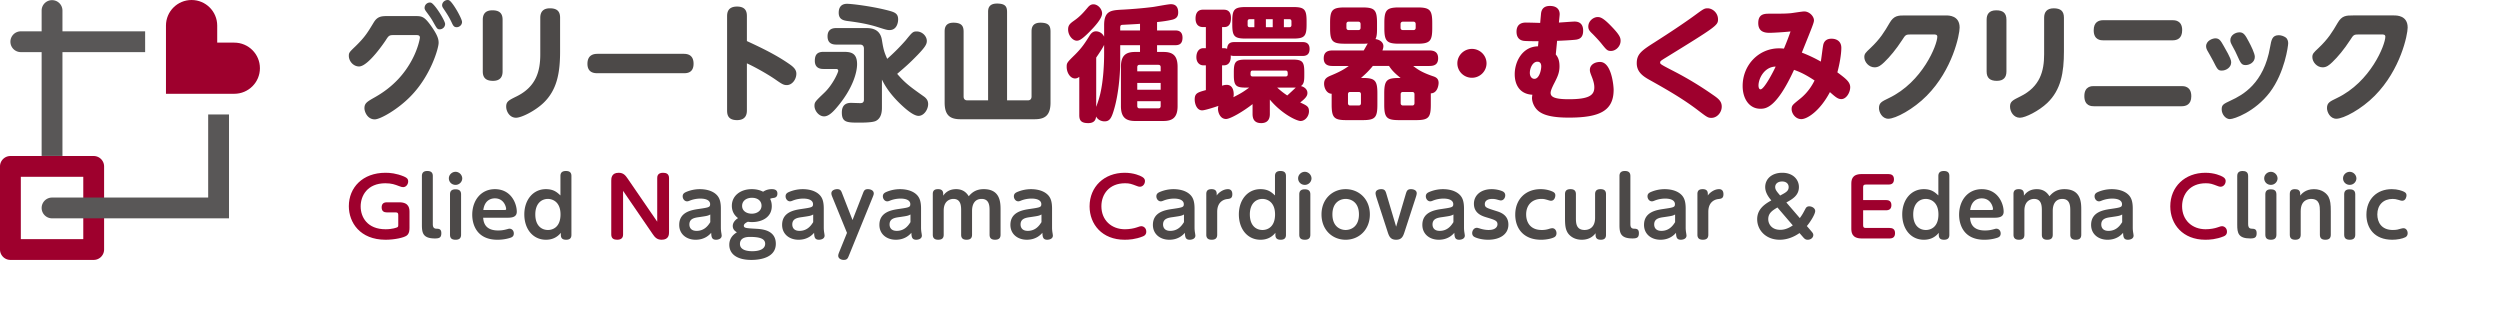 <svg width="731" height="98" fill="none" xmlns="http://www.w3.org/2000/svg"><path d="M115.269 10.255c-1.474 0-1.58.11-2.492 1.536-.07.11-5.055 7.643-7.793 7.643-1.65 0-2.984-1.536-2.984-3.108 0-.914.175-1.097 1.93-2.779 2.773-2.707 3.511-3.95 5.371-7.021 1.123-1.828 2.352-1.828 4.247-1.828h7.617c2.141 0 2.808 0 4.809 2.779 2.035 2.852 2.281 4.022 2.281 5.046 0 1.572-2.317 9.655-8.178 15.615-3.721 3.84-8.881 6.765-10.495 6.765-2.141 0-3.019-2.23-3.019-3.255 0-1.5.808-1.938 3.124-3.255 5.511-3.108 8.74-7.094 10.741-10.825 1.79-3.29 2.352-6.253 2.352-6.582 0-.731-.632-.731-1.159-.731h-6.353.001zm14.882-3.254c0 .95-.807 1.573-1.544 1.573-.738 0-.808-.147-1.966-2.194-.562-.988-.807-1.353-2.106-3.11-.386-.548-.386-.804-.386-.95 0-1.133 1.088-1.755 1.86-1.536 1.088.33 4.142 5.267 4.142 6.217zm4.949-.585c0 .914-.807 1.536-1.545 1.536-.842 0-1.052-.439-1.544-1.5-.772-1.608-1.369-2.486-2.247-3.803-.245-.365-.491-.694-.491-1.097 0-1.06 1.158-1.755 1.966-1.499 1.018.33 3.861 5.376 3.861 6.363zm11.857 14.481c0 1.646-.772 2.743-2.807 2.743-2.036 0-2.984-.878-2.984-2.743V5.758c0-1.536.667-2.742 2.808-2.742 1.896 0 2.983.731 2.983 2.742v15.14zm11.022-15.724c0-1.609.772-2.742 2.807-2.742 2.036 0 2.983.84 2.983 2.742v9.873c0 6.107-.842 11.227-4.878 15.066-2.422 2.304-6.388 4.316-8.003 4.316-1.86 0-2.879-1.828-2.879-3.255 0-1.5.772-1.865 2.984-2.962 5.861-2.852 6.985-7.533 6.985-12.324V5.173h.001zM199.85 15.74c.807 0 2.948.037 2.948 2.89 0 2.852-2.176 2.778-2.948 2.778h-25.132c-.738 0-2.949 0-2.949-2.742s2.001-2.925 2.949-2.925h25.132zm18.543 16.42c0 .842-.036 2.963-2.879 2.963s-2.913-1.829-2.913-2.962V4.88c0-.878 0-2.963 2.913-2.963s2.879 2.048 2.879 2.962v7.131c4.282 1.975 8.529 4.023 12.425 6.729 1.264.878 2.035 1.645 2.035 2.816 0 1.608-1.193 3.327-2.808 3.327-.983 0-1.545-.402-3.44-1.719-2.422-1.645-5.897-3.584-8.213-4.644v13.64h.001zm22.425-11.994c-.597 0-2.562 0-2.562-2.377 0-1.828.737-2.632 2.562-2.632h5.44c2.177 0 4.353 0 4.353 3.62 0 2.267-1.159 7.095-6.037 12.763-1.37 1.609-2.492 2.486-3.615 2.486-1.545 0-2.808-1.682-2.808-3.071 0-1.097.245-1.316 2.843-3.804 2.598-2.45 4.107-6.07 4.107-6.436 0-.475-.387-.548-.562-.548h-3.72l-.001-.001zm12.355-11.958c1.194 0 4.071 0 4.669 3.328.421 2.523.561 3.438 1.579 5.668a59.756 59.756 0 005.37-5.376c1.966-2.413 2.142-2.632 3.264-2.632 1.615 0 2.949 1.39 2.949 2.779 0 .95-.491 1.792-2.668 4.06-2.492 2.559-3.405 3.327-6.002 5.558 2.317 2.706 3.826 3.803 7.757 6.582 1.053.732 1.299 1.5 1.299 2.267 0 1.572-1.229 3.438-2.808 3.438-1.579 0-4.072-2.267-5.616-3.767-3.23-3.182-4.458-5.595-5.09-6.838v8.118c0 .95-.035 3.144-1.825 3.986-.948.439-3.44.476-4.809.476-3.545 0-5.09-.037-5.09-2.962 0-2.706 1.896-2.816 2.703-2.816.351 0 2.247.073 2.668.073.491 0 1.088-.073 1.088-1.023V14.205c0-.768-.421-1.17-1.123-1.17h-6.95c-1.264 0-2.562-.402-2.562-2.413 0-2.377 1.896-2.413 2.562-2.413h8.635v-.001zm5.616-5.376c2.632.658 3.826.914 3.826 2.852 0 1.024-.457 3.108-2.492 3.108-.702 0-1.089-.11-3.615-.914-2.773-.878-5.686-1.353-8.565-1.718-1.369-.183-2.703-.476-2.703-2.45 0-1.244.491-2.596 2.422-2.596 1.509 0 6.915.694 11.127 1.718zm30.129.731c0-.767 0-2.523 2.598-2.523 2.597 0 2.948 1.024 2.948 2.523v25.781h6.073c.702 0 1.088-.402 1.088-1.133V9.305c0-.805 0-2.67 2.598-2.67 2.597 0 2.948 1.098 2.948 2.67v20.698c0 3.95-1.86 4.864-4.668 4.864h-21.622c-2.913 0-4.669-.988-4.669-4.864V9.305c0-.805 0-2.67 2.562-2.67 2.563 0 2.984 1.134 2.984 2.67V28.21c0 .585.246 1.134 1.089 1.134h6.072V3.563h-.001z" fill="#4C4948"/><path d="M322.847 7.367c0-4.242 2.071-4.352 5.089-4.535 2.913-.146 6.459-.439 9.267-.804.807-.11 4.387-.805 5.159-.805 1.755 0 2.142 1.243 2.142 2.414 0 1.096-.421 1.791-1.721 2.12-1.439.33-2.737.512-4.457.695v2.45h5.265c.596 0 2.176 0 2.176 2.12 0 2.121-1.369 2.194-2.176 2.194h-5.265v1.975h1.825c2.598 0 4.177.877 4.177 4.352v11.483c0 3.438-1.579 4.352-4.177 4.352h-8.213c-2.598 0-4.177-.914-4.177-4.352V19.543c0-3.438 1.544-4.352 4.177-4.352h1.403v-1.975h-5.791v4.572c0 4.754-.632 10.02-1.65 13.677-.842 3.035-1.369 4.022-2.948 4.022-.386 0-1.755-.11-2.457-1.426-.07.914-.491 1.938-2.281 1.938-2.141 0-2.632-.84-2.632-2.34V22.47c-.246.183-.667.475-1.228.475-1.404 0-2.457-1.682-2.457-3.4 0-1.134.105-1.28 2.386-3.511 2.142-2.121 3.019-3.548 4.283-5.559.456-.731.983-1.316 1.895-1.316.772 0 1.826.402 2.387 1.572V7.365l-.001.002zm-.597-3.438c0 1.5-2.211 3.877-3.615 5.303-2.317 2.34-3.089 2.669-3.791 2.669-1.123 0-2.528-1.463-2.528-3.292 0-1.316.632-1.791 1.931-2.705 1.65-1.17 2.703-2.414 3.791-3.694.456-.549.947-.95 1.685-.95 1.298 0 2.527 1.352 2.527 2.668v.001zm.597 9.178c-.387.915-1.615 2.706-2.317 3.73v14.445c0-.073.035-.11.07-.22.491-1.39.772-2.23 1.123-3.657.947-4.096 1.123-9.069 1.123-11.556v-2.742h.001zm4.703-4.205h5.791V6.964c-.807.073-4.352.256-5.089.292-.421.037-.702.074-.702.805v.84zm4.984 11.958h6.845v-1.207c0-.438-.211-.694-.668-.694h-5.51c-.457 0-.668.256-.668.694v1.207h.001zm6.845 3.4h-6.845v1.975h6.845v-1.974zm0 5.34h-6.845v1.39c0 .438.211.694.667.694h5.546c.421 0 .632-.256.632-.695V29.6zm31.923 3.694c0 .658-.036 2.706-2.528 2.706-2.071 0-2.527-1.316-2.527-2.67v-2.889c-2.492 1.975-6.424 4.352-7.757 4.352-1.685 0-2.352-1.864-2.352-2.961 0-.44.07-.732.14-.878-.281.11-3.862 1.316-4.774 1.316-1.544 0-2.176-1.864-2.176-3.182 0-1.864.912-2.084 3.264-2.742v-7.24h-.772c-.983 0-2.001-.768-2.001-2.377 0-1.609.807-2.633 2.001-2.633h.772v-6.18h-.843c-1.825 0-2.177-1.463-2.177-2.487 0-1.134.351-2.596 2.177-2.596h5.967c.597 0 2.211 0 2.211 2.413 0 .987-.175 2.67-1.93 2.67h-.667v6.18h.491c.562 0 .808.11.983.182.07-1.828 1.299-1.974 2.141-1.974h19.867c.562 0 2.106 0 2.106 2.01 0 1.866-1.228 2.049-2.106 2.049h-19.867c-.596 0-.842-.074-1.088-.147.07.914-.035 2.89-2.036 2.89h-.491v5.96a4.01 4.01 0 011.37-.255c2.035 0 2.035 2.413 2.035 2.742 0 .439-.035.658-.105.877 2.492-1.28 2.948-1.608 4.633-2.815h-.947c-2.913 0-3.545-.549-3.545-3.657v-.878c0-3.071.562-3.657 3.545-3.657h13.549c2.913 0 3.51.548 3.51 3.657v.878c0 1.755-.106 2.596-.983 3.218.877.183 1.896.878 1.896 2.011 0 .805-.421 1.463-2.106 2.78 1.966.913 2.562 1.17 2.562 2.595 0 1.426-1.123 2.816-2.457 2.816-1.122 0-5.44-2.011-8.985-6.254v4.17zm-6.985-22.015c-3.37 0-4.002-.621-4.002-4.132v-.914c0-3.475.597-4.17 4.002-4.17h13.759c3.3 0 3.967.622 3.967 4.133v.95c0 3.475-.596 4.133-3.967 4.133h-13.759zm2.456-3.327v-2.34h-1.369c-.456 0-.596.292-.596.621V7.33c0 .366.175.622.596.622h1.369zm-.526 12.69c-.597 0-.597.438-.597 1.096 0 .366.176.622.597.622h9.687c.457 0 .597-.293.597-.622 0-.658 0-1.097-.597-1.097h-9.687zm5.897-15.03h-2v2.34h2v-2.34zm4.247 22.306c.386-.329 2.105-1.937 2.492-2.303h-5.441c.913.804 1.58 1.39 2.949 2.304zm-.983-19.966h1.615c.421 0 .596-.256.596-.622V6.233c0-.365-.175-.621-.596-.621h-1.615v2.34zm23.022 14.847c3.615 0 4.318.694 4.318 4.534v3.255c0 3.803-.667 4.534-4.318 4.534h-4.738c-3.581 0-4.318-.694-4.318-4.534v-3.181c-1.404 0-2.211-1.61-2.211-2.926 0-1.426.807-1.901 1.93-2.376 2.211-.914 3.615-1.61 5.3-2.816h-4.808c-1.299 0-2.528-.402-2.528-2.23 0-1.61.878-2.304 2.528-2.304h9.161c.175-.256 1.018-1.792 1.193-2.047-.456.073-.737.073-1.614.073h-5.09c-3.615 0-4.318-.695-4.318-4.535V6.71c0-3.767.632-4.535 4.318-4.535h5.09c3.615 0 4.317.695 4.317 4.535v1.536c0 1.024 0 2.377-.456 3.181 1.334.183 2.317.987 2.317 2.048 0 .512-.176.987-.281 1.28h13.76c1.333 0 2.527.438 2.527 2.266 0 1.61-.843 2.267-2.527 2.267h-4.774c1.299.988 2.422 1.829 5.686 2.962.808.256 1.755.585 1.755 2.011 0 .439-.245 2.998-2.281 3.036v3.29c0 3.768-.632 4.535-4.318 4.535h-4.949c-3.615 0-4.352-.694-4.352-4.534v-3.255c0-4.205.947-4.534 4.773-4.534-1.579-1.317-2.386-2.011-3.369-3.511h-4.739c-1.053 1.316-2.211 2.45-3.475 3.51h.491zm-.596-15.762c0-.402-.211-.695-.632-.695h-2.879c-.421 0-.631.256-.631.695v1.06c0 .44.245.695.631.695h2.879c.421 0 .632-.256.632-.695v-1.06zm.105 20.515c0-.402-.211-.658-.632-.658h-2.527c-.421 0-.632.256-.632.658v2.596c0 .439.211.695.632.695h2.527c.421 0 .632-.256.632-.695v-2.596zm20.85-19.308c0 3.767-.667 4.534-4.352 4.534h-5.301c-3.615 0-4.352-.694-4.352-4.534V6.708c0-3.767.666-4.535 4.352-4.535h5.301c3.65 0 4.352.731 4.352 4.535v1.536zm-4.844-1.207c0-.402-.211-.695-.632-.695h-3.124c-.421 0-.667.293-.667.695v1.06c0 .44.245.695.667.695h3.124c.421 0 .632-.256.632-.695v-1.06zm-.351 20.515c0-.402-.211-.658-.632-.658h-2.738c-.421 0-.667.22-.667.658v2.596c0 .439.246.695.667.695h2.738c.421 0 .632-.256.632-.695v-2.596zm21.067-9.032c0 2.294-1.889 4.22-4.265 4.22-2.376 0-4.265-1.897-4.265-4.22 0-2.323 1.918-4.221 4.265-4.221 2.347 0 4.265 1.898 4.265 4.22zm20.248-2.596c.457.585 1.088 1.39 1.088 3.474 0 1.901-.631 3.145-1.403 4.681-.491.95-1.194 2.34-1.194 3.072 0 1.133 1.018 1.864 5.3 1.864 5.652 0 7.477-1.023 7.477-3.437 0-.403 0-1.317-.738-3.145-.421-1.097-.561-1.426-.561-2.011 0-1.353 1.263-2.304 2.983-2.304 3.405 0 3.966 7.168 3.966 8.119 0 6.18-4.107 8.154-13.093 8.154-4.563 0-7.652-.621-9.266-2.267-1.194-1.207-1.51-2.742-1.51-3.438 0-.292.036-.512.106-.987-3.721-.183-5.16-2.962-5.16-5.997 0-3.694 2.247-8.082 6.81-8.155l.14-1.5c-.913 0-3.686 0-4.352-.109-1.474-.22-2.071-1.28-2.071-2.669 0-2.67 2.176-2.67 2.808-2.67.632 0 3.545.074 4.107.11l.245-2.669c.14-1.572 1.053-2.303 2.598-2.303 2.632 0 2.948 1.755 2.843 2.705l-.211 2.158c.737-.037 3.966-.293 4.598-.293 2.457 0 2.492 2.084 2.492 2.67 0 2.157-1.228 2.45-1.93 2.596-.807.146-4.423.329-5.686.365l-.387 3.986h.001zm-5.37 2.12c-1.404 0-2.212 1.902-2.212 3.255 0 1.097.597 1.756 1.334 1.756 1.404 0 2-2.523 2-3.658 0-.511-.14-1.352-1.122-1.352zm22.078-9.873c2.071 2.193 2.246 2.961 2.246 3.767 0 1.608-1.404 2.961-2.808 2.961-1.053 0-1.299-.292-2.773-2.12-.913-1.134-2.106-2.34-2.492-2.743-.913-.877-1.37-1.316-1.37-2.267 0-1.609 1.474-2.779 2.738-2.779.807 0 1.685.22 4.458 3.182l.001-.001zm12.408 4.059c3.686-2.34 8.389-5.448 11.583-7.788 2.457-1.792 2.738-2.011 3.686-2.011 1.474 0 3.054 1.353 3.054 3.218 0 1.755-.387 2.048-15.479 11.337-1.299.804-1.44.914-1.44 1.352 0 .403.387.622 4.002 2.487a99.08 99.08 0 0111.267 6.802c1.721 1.17 2.738 1.938 2.738 3.547 0 1.719-1.369 3.292-3.019 3.292-1.018 0-1.298-.22-3.896-2.194-4.352-3.328-9.126-6.07-13.899-8.74-2.001-1.097-4.037-2.34-4.037-5.046 0-2.707 1.439-3.73 5.441-6.254l-.001-.001zm49.15.659c.351-1.097 1.194-1.572 2.352-1.572 1.509 0 2.879.768 2.879 2.669s-.527 4.864-1.159 7.167c2.457 1.829 3.756 2.816 3.756 4.352 0 1.537-1.123 3.474-2.597 3.474-.983 0-1.685-.585-3.335-2.048-2.913 5.522-6.635 7.899-8.354 7.899-1.719 0-2.843-1.645-2.843-2.925 0-1.06.315-1.28 2.211-2.816.983-.768 2.949-2.413 4.493-5.558-2.703-1.792-4.352-2.523-6.002-3.108-5.23 11.373-8.389 11.373-9.863 11.373-3.194 0-5.16-2.889-5.16-6.656 0-6.18 4.739-11.007 10.636-11.007.491 0 1.018.036 1.439.073.14-.33.983-2.304 1.93-5.01-1.93.22-5.3.402-6.142.402-1.72 0-3.3-.475-3.3-2.853 0-2.742 1.861-2.742 3.37-2.742 4.318 0 4.809-.037 6.178-.146.632-.073 3.335-.512 3.896-.512 1.474 0 2.843 1.39 2.843 2.596 0 .658-.351 1.536-3.545 9.434 2.527.988 4.352 1.938 5.546 2.633.175-.805.562-4.425.772-5.12h-.001zm-18.989 12.14c0 .147.035 1.098.596 1.098 1.053 0 3.686-5.047 4.423-6.656-3.23.037-5.02 3.402-5.02 5.559h.001z" fill="#9E002D"/><path d="M569.03 4.515c.772 0 3.966 0 3.966 3.547 0 2.048-2.035 12.288-9.617 19.93-3.896 3.95-9.126 6.729-11.232 6.729-1.826 0-2.738-1.938-2.738-3.109 0-1.572.842-1.938 2.879-2.925 9.898-4.718 14.18-15.615 14.18-17.955 0-.659-.596-.659-1.088-.659h-6.599c-1.545 0-1.615.11-2.597 1.646-1.791 2.742-3.581 4.9-5.23 6.473-.878.84-1.685 1.499-2.773 1.499-1.685.036-3.054-1.536-3.054-3 0-.95.386-1.316 1.755-2.595 2.913-2.743 4.141-4.828 5.616-7.35 1.263-2.195 2.492-2.231 4.563-2.231h11.969zm17.652 16.382c0 1.646-.772 2.743-2.808 2.743-2.036 0-2.984-.878-2.984-2.743V5.758c0-1.536.667-2.742 2.808-2.742 1.896 0 2.984.731 2.984 2.742v15.14zm11.021-15.724c0-1.609.772-2.742 2.808-2.742 2.037 0 2.983.84 2.983 2.742v9.873c0 6.107-.842 11.227-4.878 15.066-2.422 2.304-6.388 4.316-8.003 4.316-1.86 0-2.879-1.828-2.879-3.255 0-1.5.772-1.865 2.984-2.962 5.861-2.852 6.985-7.533 6.985-12.324V5.173zm40.225 20.003c.596 0 2.807 0 2.807 2.963 0 2.486-1.614 2.925-2.807 2.925h-25.694c-.597 0-2.773 0-2.773-2.963 0-2.962 2.211-2.925 2.773-2.925h25.694zM635.26 5.904c.562 0 2.808 0 2.808 2.889 0 2.45-1.439 2.999-2.808 2.999h-20.253c-.632 0-2.808 0-2.808-2.925 0-2.413 1.439-2.963 2.808-2.963h20.253zm12.502 5.303c1.194 0 1.579.695 2.492 2.303 2.071 3.585 2.141 4.17 2.141 4.755 0 1.462-1.509 2.376-2.737 2.376-1.123 0-1.299-.365-2.528-2.815-.245-.512-1.509-2.706-1.755-3.145-.281-.548-.315-.95-.315-1.133 0-1.682 1.93-2.34 2.703-2.34l-.001-.001zm15.936 15.797c-4.353 5.705-10.461 7.826-11.689 7.826-1.228 0-2.387-1.39-2.387-2.852 0-1.353.491-1.572 2.738-2.633 3.335-1.535 9.582-4.9 11.408-15.541.386-2.194.632-3.511 2.562-3.511.737 0 1.544.329 2 .658.562.402.737 1.133.737 1.682 0 .731-.982 8.557-5.37 14.371h.001zm-8.881-17.553c1.159 0 1.65.658 2.738 2.742.632 1.17 1.755 3.438 1.755 4.426 0 1.681-1.65 2.413-2.668 2.413-1.228 0-1.474-.549-2.527-2.889-.421-.914-.491-1.133-1.545-3.035-.175-.329-.421-.768-.421-1.353 0-1.462 1.474-2.303 2.668-2.303zm45.216-4.936c.772 0 3.967 0 3.967 3.547 0 2.048-2.036 12.288-9.617 19.93-3.896 3.95-9.127 6.729-11.233 6.729-1.825 0-2.737-1.938-2.737-3.109 0-1.572.842-1.938 2.878-2.925 9.899-4.718 14.181-15.615 14.181-17.955 0-.659-.597-.659-1.088-.659h-6.599c-1.545 0-1.615.11-2.598 1.646-1.79 2.742-3.58 4.9-5.23 6.473-.877.84-1.684 1.499-2.773 1.499-1.684.036-3.054-1.536-3.054-3 0-.95.387-1.316 1.755-2.595 2.913-2.743 4.142-4.828 5.616-7.35 1.264-2.195 2.492-2.231 4.564-2.231h11.969-.001z" fill="#4C4948"/><path d="M68.507 12.465h-4.995V7.479c0-4.13-3.355-7.479-7.493-7.479s-7.492 3.348-7.492 7.479v19.944h19.98c4.138 0 7.493-3.348 7.493-7.479 0-4.13-3.355-7.478-7.493-7.478v-.001z" fill="#9E002D"/><path d="M18.262 9.162V3.084A3.041 3.041 0 0015.218.045a3.041 3.041 0 00-3.044 3.039v6.078H6.089A3.041 3.041 0 003.045 12.2a3.041 3.041 0 003.044 3.039h6.085v30.365h6.088V15.24h24.175V9.162H18.262z" fill="#595757"/><path d="M27.393 45.62H3.045A3.05 3.05 0 000 48.658v24.303A3.05 3.05 0 003.045 76h24.348a3.05 3.05 0 003.045-3.038V48.657a3.05 3.05 0 00-3.045-3.038zM24.35 69.923H6.09V51.698h18.26v18.225z" fill="#9E002D"/><path d="M60.87 33.465v24.301H15.22a3.041 3.041 0 00-3.044 3.039 3.041 3.041 0 003.044 3.038h51.74V33.465h-6.088z" fill="#595757"/><path d="M116.452 62.882c0-.59-.169-.778-.797-.778h-2.537c-.774 0-1.523-.283-1.523-1.463 0-1.014.532-1.486 1.523-1.486h3.648c2.973 0 2.973 1.958 2.973 2.926v4.46c0 .589 0 1.769-.846 2.359-.846.613-3.601 1.202-6.139 1.202-7.516 0-10.754-5.072-10.754-9.815 0-5.45 4.036-9.768 10.707-9.768 1.329 0 3.117.142 5.413 1.085 1.015.425 1.232.826 1.232 1.44 0 .849-.604 1.675-1.473 1.675-.339 0-.484-.048-1.209-.307-1.184-.448-2.151-.826-3.987-.826-5.269 0-7.227 3.657-7.227 6.772 0 3.114 1.934 6.677 7.299 6.677 2.006 0 3.239-.495 3.383-.566.291-.141.314-.307.314-.779v-2.808z" fill="#9E002D"/><path d="M123.365 51.463c0-1.014.555-1.463 1.57-1.463.846 0 1.62.26 1.62 1.463v14.015c0 .66.097 1.368 1.039 1.392.725.024 1.45.047 1.45 1.298 0 1.25-.507 1.556-1.861 1.556-3.529 0-3.818-1.628-3.818-3.987V51.463zm11.794.684c0 1.015-.846 1.911-1.958 1.911-1.111 0-1.957-.849-1.957-1.91 0-1.062.918-1.912 1.957-1.912 1.04 0 1.934.873 1.958 1.911zm-3.577 4.672c0-.873.411-1.463 1.595-1.463.87 0 1.643.26 1.643 1.463v11.82c0 1.039-.58 1.463-1.595 1.463-1.014 0-1.643-.353-1.643-1.463V56.82zm9.691 6.841c.097 1.04.338 3.728 4.35 3.728 1.329 0 2.054-.212 2.851-.424a1.49 1.49 0 01.508-.095c.676 0 1.256.543 1.256 1.392 0 .756-.411 1.039-.894 1.228-.097.023-1.595.613-3.867.613-6.355 0-7.395-4.837-7.395-7.291 0-4.224 2.561-7.502 6.622-7.502 4.785 0 6.404 4.246 6.404 6.582 0 1.77-1.74 1.77-2.972 1.77h-6.864.001zm6.259-2.265c.242 0 .46 0 .46-.283 0-.637-.653-3.114-3.287-3.114-.58 0-2.948.118-3.383 3.397h6.211-.001zm16.338-9.932c0-.85.387-1.463 1.595-1.463 1.015 0 1.619.377 1.619 1.463v17.223c0 .92-.459 1.416-1.547 1.416-.918 0-1.547-.33-1.547-1.416v-.613c-1.087 1.345-2.537 2.029-4.35 2.029-3.842 0-6.331-3.162-6.331-7.409s2.561-7.384 6.308-7.384c2.272 0 3.262.92 4.253 1.84v-5.687zm-3.649 6.7c-1.982 0-3.698 1.44-3.698 4.53 0 3.351 1.885 4.555 3.698 4.555 1.401 0 3.673-.803 3.673-4.554 0-3.752-2.416-4.53-3.673-4.53z" fill="#4C4948"/><path d="M192.171 52.1c0-.424.024-1.58 1.692-1.58.966 0 1.764.306 1.764 1.58v15.737c0 .637 0 2.265-2.151 2.265-1.427 0-2.031-.779-2.659-1.7l-8.628-12.598v12.74c0 .401-.023 1.557-1.715 1.557-.943 0-1.74-.307-1.74-1.557V52.807c0-.59 0-2.288 2.151-2.288 1.426 0 2.006.778 2.658 1.722l8.628 12.576V52.099v.001z" fill="#9E002D"/><path d="M210.78 66.374c0 .425 0 .755.097 1.51.024.071.145.897.145.991 0 1.062-1.208 1.227-1.643 1.227-1.232 0-1.378-.778-1.426-2.028-.46.519-1.813 2.028-4.544 2.028-2.73 0-4.809-1.674-4.809-4.341 0-3.822 3.673-4.365 5.776-4.671 2.876-.425 3.263-.496 3.263-1.393 0-.968-.943-1.628-2.852-1.628a8.56 8.56 0 00-2.972.543c-.339.142-.604.26-.918.26-.749 0-1.281-.732-1.281-1.463 0-.731.435-1.039 1.111-1.321a10.248 10.248 0 013.915-.779c.991 0 3.65.142 5.148 1.935.507.637.99 1.557.99 3.728v5.403zm-3.093-3.657c-.676.377-.918.425-3.165.755-1.378.189-2.949.401-2.949 2.171 0 .684.314 1.864 2.103 1.864 2.393 0 3.48-1.722 4.011-2.548v-2.241zm18.029-7.408c1.571 0 1.595.967 1.595 1.297 0 .708-.314 1.133-.991 1.25-.749.118-.822.142-1.136.284.17.354.484 1.014.484 2.147 0 3.138-2.707 4.648-5.8 4.648-.605 0-.943-.07-1.185-.094-.459.212-1.184.59-1.184 1.156 0 .684.628.731 3.576.896 1.668.094 5.776.33 5.776 4.388 0 3.847-4.108 4.719-7.154 4.719-4.277 0-6.452-1.77-6.452-4.435 0-1.416.652-2.69 2.223-3.634-.507-.33-1.208-.802-1.208-1.864 0-.944.676-1.746 1.547-2.289-1.692-1.25-1.813-2.902-1.813-3.61 0-2.925 2.514-4.86 5.825-4.86 1.16 0 2.272.212 3.311.755 1.136-.755 2.175-.755 2.586-.755zm-6.404 13.967c-.653 0-2.949 0-2.949 2.053 0 2.052 2.756 2.123 3.625 2.123 2.078 0 3.746-.637 3.746-2.17 0-1.534-1.691-2.006-4.422-2.006zm-2.32-9.06c0 1.44 1.281 2.265 2.828 2.265s2.851-.873 2.851-2.336c0-1.368-1.087-2.312-2.803-2.312-1.571 0-2.876.85-2.876 2.383zm23.878 6.158c0 .425 0 .755.097 1.51.024.071.144.897.144.991 0 1.062-1.208 1.227-1.643 1.227-1.232 0-1.377-.778-1.426-2.028-.459.519-1.813 2.028-4.543 2.028-2.731 0-4.81-1.674-4.81-4.341 0-3.822 3.674-4.365 5.776-4.671 2.877-.425 3.263-.496 3.263-1.393 0-.968-.943-1.628-2.852-1.628-.845 0-1.909.141-2.972.543-.339.142-.604.26-.918.26-.749 0-1.281-.732-1.281-1.463 0-.731.435-1.039 1.112-1.321a10.244 10.244 0 013.915-.779c.99 0 3.649.142 5.147 1.935.507.637.991 1.557.991 3.728v5.403zm-3.094-3.657c-.676.377-.918.425-3.165.755-1.378.189-2.949.401-2.949 2.171 0 .684.314 1.864 2.103 1.864 2.393 0 3.48-1.722 4.011-2.548v-2.241zm9.885 5.379l-4.278-10.476c-.193-.471-.29-.755-.29-1.085 0-.897 1.015-1.227 1.716-1.227.943 0 1.16.519 1.426 1.227l3.045 7.81 3.045-7.81c.29-.755.483-1.227 1.45-1.227.556 0 1.716.236 1.716 1.274 0 .213-.049.425-.29 1.014l-6.985 17.153c-.314.778-.507 1.25-1.499 1.25-.773 0-1.619-.401-1.619-1.227 0-.188.024-.401.266-1.014l2.296-5.662h.001zm21.654-1.722c0 .425 0 .755.097 1.51.024.071.145.897.145.991 0 1.062-1.209 1.227-1.643 1.227-1.233 0-1.378-.778-1.427-2.028-.459.519-1.812 2.028-4.543 2.028s-4.809-1.674-4.809-4.341c0-3.822 3.673-4.365 5.776-4.671 2.876-.425 3.262-.496 3.262-1.393 0-.968-.942-1.628-2.851-1.628a8.58 8.58 0 00-2.973.543c-.338.142-.604.26-.918.26-.749 0-1.28-.732-1.28-1.463 0-.731.434-1.039 1.111-1.321a10.248 10.248 0 013.915-.779c.991 0 3.65.142 5.148 1.935.507.637.99 1.557.99 3.728v5.403zm-3.093-3.657c-.677.377-.918.425-3.166.755-1.377.189-2.948.401-2.948 2.171 0 .684.314 1.864 2.102 1.864 2.393 0 3.481-1.722 4.012-2.548v-2.241zm9.57-5.497c.435-.613 1.474-1.91 3.77-1.91 1.088 0 2.61.282 3.698 2.075.869-1.038 2.102-2.076 4.374-2.076 4.931 0 4.931 4.011 4.931 6.111v7.22c0 1.085-.628 1.463-1.62 1.463-1.208 0-1.594-.613-1.594-1.463v-6.984c0-1.274 0-3.492-2.32-3.492-1.885 0-2.803 1.392-2.803 3.515v6.96c0 1.086-.604 1.463-1.62 1.463-1.184 0-1.57-.59-1.57-1.463v-6.984c0-1.297 0-3.492-2.272-3.492-.218 0-2.828 0-2.828 3.421v7.055c0 1.203-.749 1.463-1.619 1.463-1.185 0-1.571-.614-1.571-1.463V56.7c0-1.203.797-1.392 1.547-1.392 1.111 0 1.498.542 1.498 1.392v.52h-.001zm31.829 9.154c0 .425 0 .755.097 1.51.024.071.145.897.145.991 0 1.062-1.209 1.227-1.643 1.227-1.233 0-1.378-.778-1.427-2.028-.459.519-1.812 2.028-4.543 2.028-2.73 0-4.809-1.674-4.809-4.341 0-3.822 3.673-4.365 5.776-4.671 2.876-.425 3.262-.496 3.262-1.393 0-.968-.942-1.628-2.851-1.628-.846 0-1.91.141-2.972.543-.339.142-.605.26-.919.26-.749 0-1.28-.732-1.28-1.463 0-.731.435-1.039 1.111-1.321a10.248 10.248 0 013.915-.779c.991 0 3.65.142 5.148 1.935.507.637.99 1.557.99 3.728v5.403zm-3.093-3.657c-.677.377-.918.425-3.166.755-1.377.189-2.948.401-2.948 2.171 0 .684.314 1.864 2.103 1.864 2.392 0 3.48-1.722 4.011-2.548v-2.241z" fill="#4C4948"/><path d="M318.594 60.334c0-5.733 4.278-9.815 10.271-9.815 2.658 0 4.543.85 5.123 1.203.749.425.798.944.798 1.227 0 .873-.628 1.652-1.474 1.652-.339 0-.532-.07-.894-.213-1.62-.613-2.103-.802-3.456-.802-4.616 0-6.912 3.185-6.912 6.724 0 4.058 2.924 6.724 6.887 6.724 1.402 0 2.683-.284 3.311-.495 1.064-.354 1.185-.402 1.45-.402.701 0 1.474.543 1.474 1.605 0 .802-.435 1.156-.966 1.368-2.224.896-4.133.99-5.366.99-6.573 0-10.247-4.506-10.247-9.767l.001.002z" fill="#9E002D"/><path d="M349.287 66.374c0 .425 0 .755.097 1.51.024.071.144.897.144.991 0 1.062-1.208 1.227-1.643 1.227-1.232 0-1.377-.778-1.426-2.028-.459.519-1.812 2.028-4.543 2.028s-4.81-1.674-4.81-4.341c0-3.822 3.674-4.365 5.777-4.671 2.876-.425 3.262-.496 3.262-1.393 0-.968-.943-1.628-2.851-1.628a8.58 8.58 0 00-2.973.543c-.338.142-.604.26-.918.26-.749 0-1.281-.732-1.281-1.463 0-.731.435-1.039 1.112-1.321a10.244 10.244 0 013.915-.779c.99 0 3.649.142 5.147 1.935.507.637.991 1.557.991 3.728v5.403zm-3.093-3.657c-.677.377-.919.425-3.166.755-1.378.189-2.949.401-2.949 2.171 0 .684.314 1.864 2.103 1.864 2.393 0 3.481-1.722 4.012-2.548v-2.241zm9.57-5.544c.363-.614 1.716-1.864 3.286-1.864 1.112 0 1.281.896 1.281 1.486 0 1.25-.701 1.32-1.547 1.415-.362.048-2.876.377-2.876 3.728v6.7c0 1.204-.773 1.464-1.619 1.464-1.015 0-1.571-.449-1.571-1.463V56.7c0-1.203.797-1.392 1.547-1.392 1.111 0 1.498.542 1.498 1.392v.472h.001zm17.039-5.71c0-.85.386-1.463 1.594-1.463 1.015 0 1.62.377 1.62 1.463v17.223c0 .92-.46 1.416-1.547 1.416-.919 0-1.547-.33-1.547-1.416v-.613c-1.088 1.345-2.538 2.029-4.35 2.029-3.843 0-6.332-3.162-6.332-7.409s2.561-7.384 6.308-7.384c2.272 0 3.262.92 4.254 1.84v-5.687zm-3.65 6.7c-1.982 0-3.697 1.44-3.697 4.53 0 3.351 1.884 4.555 3.697 4.555 1.401 0 3.673-.803 3.673-4.554 0-3.752-2.416-4.53-3.673-4.53zm14.331-6.016c0 1.015-.845 1.911-1.957 1.911-1.111 0-1.957-.849-1.957-1.91 0-1.062.918-1.912 1.957-1.912 1.039 0 1.934.873 1.957 1.911zm-3.576 4.672c0-.873.411-1.463 1.595-1.463.869 0 1.643.26 1.643 1.463v11.82c0 1.039-.58 1.463-1.595 1.463-1.014 0-1.643-.353-1.643-1.463V56.82zm13.558-1.51c3.843 0 7.081 2.854 7.081 7.384s-3.214 7.409-7.081 7.409c-3.867 0-7.057-2.855-7.057-7.409s3.239-7.384 7.057-7.384zm0 11.938c1.595 0 3.891-.99 3.891-4.554 0-3.563-2.296-4.53-3.891-4.53-1.498 0-3.867.92-3.867 4.53 0 3.61 2.345 4.554 3.867 4.554zm17.522-10.31c.314-1.062.483-1.628 1.595-1.628.507 0 1.667.188 1.667 1.203 0 .377-.217 1.038-.29 1.25l-3.214 9.886c-.435 1.345-.797 2.454-2.514 2.454-1.716 0-2.102-1.085-2.537-2.454l-3.214-9.886c-.121-.401-.266-.92-.266-1.25 0-1.039 1.16-1.203 1.644-1.203 1.136 0 1.28.566 1.594 1.628l2.779 9.343 2.756-9.343zm17.087 9.437c0 .425 0 .755.097 1.51.024.071.144.897.144.991 0 1.062-1.208 1.227-1.643 1.227-1.232 0-1.377-.778-1.426-2.028-.459.519-1.812 2.028-4.543 2.028s-4.81-1.674-4.81-4.341c0-3.822 3.674-4.365 5.777-4.671 2.876-.425 3.262-.496 3.262-1.393 0-.968-.943-1.628-2.852-1.628-.845 0-1.909.141-2.972.543-.339.142-.604.26-.918.26-.749 0-1.281-.732-1.281-1.463 0-.731.435-1.039 1.112-1.321a10.244 10.244 0 013.915-.779c.99 0 3.649.142 5.147 1.935.507.637.991 1.557.991 3.728v5.403zm-3.093-3.657c-.677.377-.919.425-3.166.755-1.378.189-2.949.401-2.949 2.171 0 .684.314 1.864 2.103 1.864 2.393 0 3.48-1.722 4.012-2.548v-2.241zm7.975 4.176c.725.212 1.547.354 2.295.354 2.489 0 2.61-1.368 2.61-1.651 0-1.062-.749-1.298-3.262-2.053-1.136-.354-3.625-1.086-3.625-3.964 0-2.454 2.005-4.27 5.196-4.27 1.063 0 2.102.212 2.923.519.363.142 1.04.424 1.04 1.297 0 .684-.46 1.487-1.306 1.487-.169 0-.797-.166-1.015-.236a5.168 5.168 0 00-1.474-.213c-1.329 0-2.175.543-2.175 1.486 0 1.015.435 1.133 3.335 2.053 1.232.377 3.553 1.132 3.553 3.988 0 2.855-2.538 4.412-5.921 4.412-1.957 0-3.553-.543-4.06-.85-.532-.306-.604-.825-.604-1.108 0-.59.411-1.534 1.401-1.534.17 0 .822.189 1.088.283h.001zm10.102-4.129c0-4.506 3.045-7.456 7.419-7.456 1.741 0 2.973.472 3.577.756.628.306.725.707.725 1.061 0 .448-.242 1.581-1.281 1.581-.241 0-.435-.07-1.063-.259-.774-.213-1.016-.283-1.716-.283-2.731 0-4.471 1.793-4.471 4.53 0 2.218 1.136 4.554 4.543 4.554a6.752 6.752 0 002.32-.378c.339-.094.58-.141.797-.141.725 0 1.209.684 1.209 1.463 0 .377-.121.873-.628 1.156-.87.472-2.538.755-3.843.755-5.293 0-7.589-3.444-7.589-7.338h.001zm14.549-5.993c0-.849.363-1.462 1.571-1.462.798 0 1.62.212 1.62 1.462v6.89c0 1.439 0 3.586 2.537 3.586.604 0 3.07-.142 3.07-3.586v-6.89c0-.849.362-1.462 1.57-1.462 1.016 0 1.62.377 1.62 1.462v11.94c0 .849-.411 1.391-1.499 1.391-.749 0-1.547-.188-1.547-1.392v-.52c-.386.496-1.498 1.912-4.036 1.912-2.537 0-3.843-1.463-4.253-2.265-.556-1.062-.653-2.17-.653-4.2v-6.866zm15.927-5.308c0-1.014.556-1.463 1.571-1.463.846 0 1.62.26 1.62 1.463v14.015c0 .66.097 1.368 1.039 1.392.725.024 1.45.047 1.45 1.298 0 1.25-.507 1.556-1.861 1.556-3.529 0-3.819-1.628-3.819-3.987V51.463zm19.359 14.911c0 .425 0 .755.097 1.51.023.071.144.897.144.991 0 1.062-1.208 1.227-1.643 1.227-1.232 0-1.378-.778-1.426-2.028-.46.519-1.813 2.028-4.543 2.028-2.731 0-4.81-1.674-4.81-4.341 0-3.822 3.674-4.365 5.776-4.671 2.877-.425 3.263-.496 3.263-1.393 0-.968-.943-1.628-2.852-1.628-.845 0-1.909.141-2.972.543-.339.142-.604.26-.918.26-.749 0-1.281-.732-1.281-1.463 0-.731.435-1.039 1.112-1.321a10.244 10.244 0 013.915-.779c.99 0 3.649.142 5.147 1.935.507.637.991 1.557.991 3.728v5.403zm-3.094-3.657c-.676.377-.918.425-3.165.755-1.378.189-2.949.401-2.949 2.171 0 .684.314 1.864 2.103 1.864 2.393 0 3.48-1.722 4.011-2.548v-2.241zm9.57-5.544c.363-.614 1.716-1.864 3.287-1.864 1.111 0 1.28.896 1.28 1.486 0 1.25-.701 1.32-1.547 1.415-.362.048-2.876.377-2.876 3.728v6.7c0 1.204-.773 1.464-1.619 1.464-1.015 0-1.571-.449-1.571-1.463V56.7c0-1.203.797-1.392 1.547-1.392 1.111 0 1.498.542 1.498 1.392v.472h.001zm26.899 6.606c.774-1.086.846-1.25 1.62-2.69.144-.283.387-.755 1.136-.755.797 0 1.74.542 1.74 1.368 0 .92-1.402 3.185-2.441 4.389l1.257 1.463c.411.496.629.732.629 1.18 0 .684-.653 1.368-1.643 1.368-.411 0-.774-.095-1.281-.685l-1.111-1.274c-1.378.968-3.384 1.958-5.777 1.958-4.084 0-6.597-2.831-6.597-5.993 0-2.831 2.006-4.342 4.132-5.498l-.338-.425c-1.185-1.486-1.45-2.642-1.45-3.491 0-2.336 1.884-4.176 5.002-4.176s4.858 1.982 4.858 4.176c0 2.43-1.861 3.516-3.674 4.506l3.939 4.577-.001.002zm-6.549-3.115c-1.402.85-2.683 1.605-2.683 3.421 0 1.345.943 3.115 3.505 3.115.508 0 1.861-.023 3.673-1.298l-4.495-5.238zm.797-3.491c1.692-.897 2.489-1.321 2.489-2.478 0-.92-.677-1.628-1.909-1.628-1.233 0-2.031.66-2.031 1.628 0 .755.484 1.321 1.16 2.124l.29.354h.001z" fill="#4C4948"/><path d="M551.476 58.494c.774 0 1.571.283 1.571 1.486 0 1.062-.58 1.51-1.571 1.51h-6.694v4.365c0 .637.217.802.797.802h6.936c.774 0 1.595.26 1.595 1.51 0 1.086-.556 1.558-1.595 1.558h-8.169c-3.021 0-3.021-2.006-3.021-3.02V53.917c0-1.085 0-3.02 3.021-3.02h7.83c.798 0 1.62.283 1.62 1.534 0 1.44-1.039 1.533-1.62 1.533h-6.598c-.604 0-.797.189-.797.803v3.727h6.695z" fill="#9E002D"/><path d="M566.775 51.463c0-.85.386-1.463 1.595-1.463 1.015 0 1.619.377 1.619 1.463v17.223c0 .92-.459 1.416-1.547 1.416-.918 0-1.547-.33-1.547-1.416v-.613c-1.087 1.345-2.537 2.029-4.35 2.029-3.843 0-6.332-3.162-6.332-7.409s2.562-7.384 6.308-7.384c2.272 0 3.263.92 4.254 1.84v-5.687zm-3.65 6.7c-1.981 0-3.697 1.44-3.697 4.53 0 3.351 1.885 4.555 3.697 4.555 1.402 0 3.674-.803 3.674-4.554 0-3.752-2.417-4.53-3.674-4.53zm12.907 5.497c.097 1.04.338 3.728 4.35 3.728 1.329 0 2.054-.212 2.851-.424.145-.047.29-.095.507-.095.677 0 1.257.543 1.257 1.392 0 .756-.411 1.039-.894 1.228-.097.023-1.595.613-3.867.613-6.356 0-7.395-4.837-7.395-7.291 0-4.224 2.562-7.502 6.622-7.502 4.785 0 6.404 4.246 6.404 6.582 0 1.77-1.74 1.77-2.972 1.77h-6.864.001zm6.259-2.265c.242 0 .46 0 .46-.283 0-.637-.653-3.114-3.287-3.114-.581 0-2.949.118-3.384 3.397h6.211zm9.498-4.175c.434-.613 1.474-1.91 3.77-1.91 1.088 0 2.61.282 3.698 2.075.87-1.038 2.102-2.076 4.374-2.076 4.931 0 4.931 4.011 4.931 6.111v7.22c0 1.085-.628 1.463-1.62 1.463-1.208 0-1.595-.613-1.595-1.463v-6.984c0-1.274 0-3.492-2.32-3.492-1.885 0-2.804 1.392-2.804 3.515v6.96c0 1.086-.604 1.463-1.619 1.463-1.185 0-1.571-.59-1.571-1.463v-6.984c0-1.297 0-3.492-2.272-3.492-.217 0-2.828 0-2.828 3.421v7.055c0 1.203-.749 1.463-1.619 1.463-1.184 0-1.571-.614-1.571-1.463V56.7c0-1.203.798-1.392 1.547-1.392 1.112 0 1.499.542 1.499 1.392v.52zm31.829 9.154c0 .425 0 .755.097 1.51.024.071.145.897.145.991 0 1.062-1.209 1.227-1.643 1.227-1.233 0-1.378-.778-1.427-2.028-.459.519-1.812 2.028-4.543 2.028s-4.809-1.674-4.809-4.341c0-3.822 3.673-4.365 5.776-4.671 2.876-.425 3.262-.496 3.262-1.393 0-.968-.942-1.628-2.851-1.628a8.58 8.58 0 00-2.973.543c-.337.142-.604.26-.918.26-.749 0-1.28-.732-1.28-1.463 0-.731.434-1.039 1.111-1.321a10.248 10.248 0 013.915-.779c.991 0 3.65.142 5.148 1.935.508.637.991 1.557.991 3.728v5.403h-.001zm-3.093-3.657c-.677.377-.918.425-3.166.755-1.378.189-2.949.401-2.949 2.171 0 .684.314 1.864 2.103 1.864 2.393 0 3.48-1.722 4.012-2.548v-2.241z" fill="#4C4948"/><path d="M634.59 60.334c0-5.733 4.278-9.815 10.271-9.815 2.658 0 4.543.85 5.124 1.203.749.425.797.944.797 1.227 0 .873-.629 1.652-1.475 1.652-.338 0-.531-.07-.894-.213-1.619-.613-2.103-.802-3.456-.802-4.616 0-6.912 3.185-6.912 6.724 0 4.058 2.924 6.724 6.888 6.724 1.401 0 2.683-.284 3.311-.495 1.063-.354 1.184-.402 1.45-.402.7 0 1.474.543 1.474 1.605 0 .802-.435 1.156-.967 1.368-2.224.896-4.133.99-5.365.99-6.574 0-10.247-4.506-10.247-9.767l.001.002z" fill="#9E002D"/><path d="M654.166 51.463c0-1.014.556-1.463 1.571-1.463.846 0 1.619.26 1.619 1.463v14.015c0 .66.097 1.368 1.039 1.392.725.024 1.45.047 1.45 1.298 0 1.25-.507 1.556-1.861 1.556-3.528 0-3.818-1.628-3.818-3.987V51.463zm11.794.684c0 1.015-.846 1.911-1.957 1.911-1.111 0-1.958-.849-1.958-1.91 0-1.062.918-1.912 1.958-1.912s1.933.873 1.957 1.911zm-3.576 4.672c0-.873.411-1.463 1.594-1.463.871 0 1.644.26 1.644 1.463v11.82c0 1.039-.581 1.463-1.595 1.463-1.015 0-1.643-.353-1.643-1.463V56.82zm19.14 11.821c0 .849-.362 1.462-1.571 1.462-1.015 0-1.619-.377-1.619-1.463V61.75c0-1.439-.024-3.586-2.538-3.586-.628 0-3.069.142-3.069 3.586v6.89c0 1.014-.556 1.462-1.571 1.462s-1.619-.377-1.619-1.463V56.701c0-.991.556-1.392 1.498-1.392.943 0 1.547.353 1.547 1.392v.495c.339-.425 1.475-1.887 4.012-1.887 2.538 0 3.843 1.438 4.278 2.264.532 1.062.653 2.17.653 4.2v6.866h-.001zm7.493-16.493c0 1.015-.846 1.911-1.958 1.911-1.111 0-1.958-.849-1.958-1.91 0-1.062.919-1.912 1.958-1.912 1.04 0 1.934.873 1.958 1.911zm-3.577 4.672c0-.873.411-1.463 1.595-1.463.87 0 1.643.26 1.643 1.463v11.82c0 1.039-.58 1.463-1.595 1.463-1.014 0-1.643-.353-1.643-1.463V56.82zm6.501 5.945c0-4.506 3.045-7.456 7.419-7.456 1.74 0 2.972.472 3.576.756.629.306.725.707.725 1.061 0 .448-.241 1.581-1.28 1.581-.242 0-.435-.07-1.064-.259-.773-.213-1.015-.283-1.715-.283-2.731 0-4.471 1.793-4.471 4.53 0 2.218 1.136 4.554 4.543 4.554 1.087 0 1.74-.189 2.32-.378.339-.094.581-.141.798-.141.725 0 1.208.684 1.208 1.463 0 .377-.121.873-.629 1.156-.869.472-2.537.755-3.843.755-5.292 0-7.588-3.444-7.588-7.338h.001z" fill="#4C4948"/></svg>